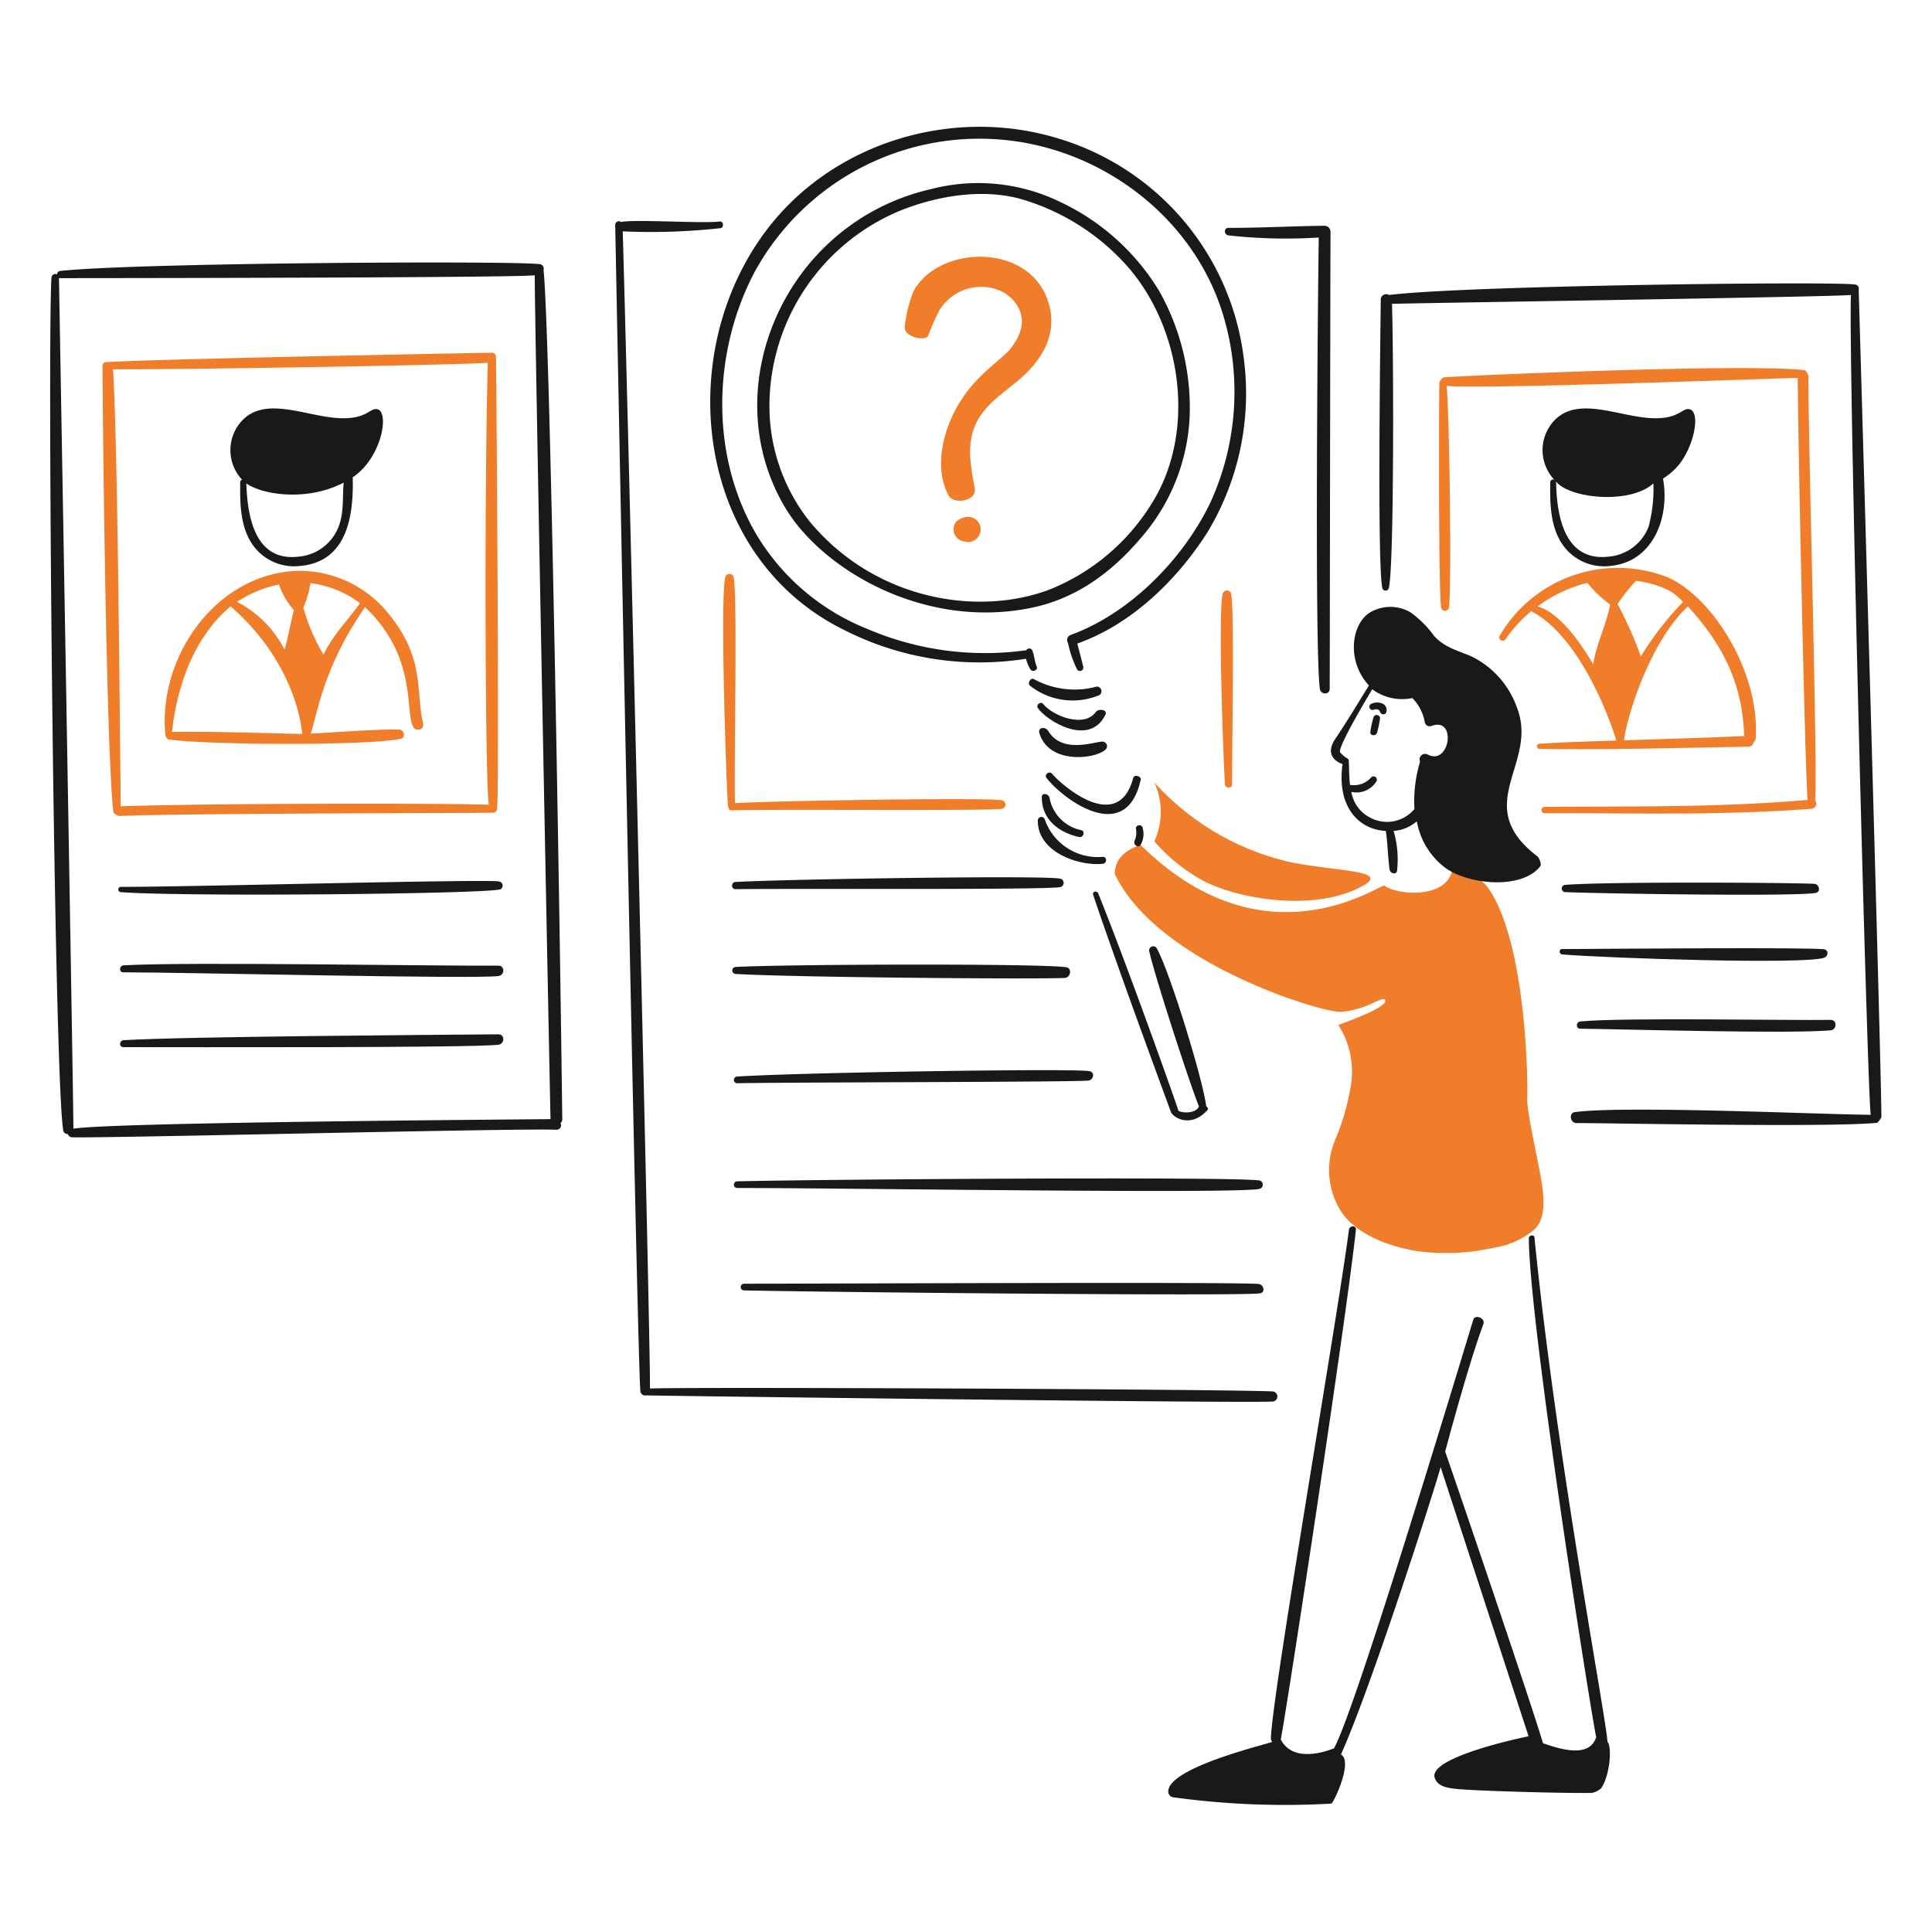 <?xml version="1.0" encoding="UTF-8"?> <svg xmlns="http://www.w3.org/2000/svg" viewBox="-0.5 -0.5 400 400" height="400" width="400"><path d="M283.877 148.011a18.103 18.103 0 0 0 -0.664 3.044c-0.07 0.828 1.149 0.882 1.385 0.166a22.081 22.081 0 0 0 0.608 -2.877 0.686 0.686 0 0 0 -1.329 -0.333Z" fill="#191919" stroke-width="1"></path><path d="M283.877 146.463c1.163 -0.399 1.329 0.387 1.438 0.599a0.674 0.674 0 0 0 1.163 0 1.474 1.474 0 0 0 -0.72 -1.881 2.871 2.871 0 0 0 -2.268 0 0.67 0.67 0 0 0 0.387 1.283Z" fill="#191919" stroke-width="1"></path><path d="M235.675 174.465c25.179 24.792 48.257 8.91 50.416 8.357 2.594 2.103 14.665 3.154 14.222 -4.988 0 0 5.648 3.096 7.36 5.586 7.82 11.387 8.179 39.734 8.026 43.553 -0.122 2.993 2.753 14.889 3.154 18.484 0.321 2.879 0.539 6.406 -1.606 8.523a16.519 16.519 0 0 1 -8.355 3.818 44.634 44.634 0 0 1 -16.05 0.72c-5.48 -0.872 -12.569 -3.376 -15.717 -8.245a16.086 16.086 0 0 1 -1.051 -15.108 49.769 49.769 0 0 0 3.154 -11.172 17.879 17.879 0 0 0 -2.655 -12.285s11.026 -3.832 9.628 -5.257c-0.656 -0.672 -3.874 2.208 -9.177 2.546 -3.431 0.217 -37.688 -9.795 -46.709 -28.501 -0.118 -4.758 5.361 -6.031 5.361 -6.031Z" fill="#f07d29" stroke-width="1"></path><path d="M227.817 176.901a11.617 11.617 0 0 1 -12.01 -7.749 0.736 0.736 0 0 0 -1.438 0.221c-0.084 6.476 8.313 9.478 13.448 8.966 0.888 -0.09 0.942 -1.48 0 -1.438Z" fill="#191919" stroke-width="1"></path><path d="M223.334 171.371a8.379 8.379 0 0 1 -6.53 -6.641c-0.108 -0.886 -1.596 -1.219 -1.606 -0.221 -0.028 6.033 5.756 7.914 7.802 8.301 0.838 0.106 1.223 -1.239 0.333 -1.438Z" fill="#191919" stroke-width="1"></path><path d="M216.14 160.52c2.863 3.898 16.359 14.532 19.535 0.441 0.174 -0.772 -1.329 -1.217 -1.55 -0.387 -3.098 11.623 -14.599 1.718 -16.88 -0.94 -0.483 -0.567 -1.598 0.215 -1.105 0.886Z" fill="#191919" stroke-width="1"></path><path d="M235.675 174.363a4.463 4.463 0 0 0 0.331 -3.651c-0.331 -0.664 -1.448 -0.275 -1.327 0.331a4.19 4.19 0 0 1 -0.277 2.546c-0.353 0.868 0.882 1.594 1.273 0.774Z" fill="#191919" stroke-width="1"></path><path d="M281.718 182.876c5.648 -3.204 -5.476 -2.937 -15.052 -4.87a54.23 54.23 0 0 1 -28.167 -16.491 14.677 14.677 0 0 1 0 12.169 36.269 36.269 0 0 0 10.458 8.355c8.247 4.046 23.581 6.047 32.762 0.836Z" fill="#f07d29" stroke-width="1"></path><path d="M214.646 151.111c1.937 7.082 12.614 5.42 13.945 3.32a0.948 0.948 0 0 0 -0.774 -1.383c-1.383 -0.12 -8.349 2.705 -11.29 -2.214 -0.497 -0.83 -1.993 -0.886 -1.881 0.277Z" fill="#191919" stroke-width="1"></path><path d="M214.369 146.074c1.638 2.526 10.677 8.271 14.001 1.385 0.507 -1.047 -1.438 -1.329 -1.995 -0.553 -2.378 3.322 -8.754 0.948 -10.903 -1.662 -0.497 -0.606 -1.538 0.162 -1.103 0.83Z" fill="#191919" stroke-width="1"></path><path d="M212.765 141.481a14.276 14.276 0 0 0 14.332 1.937 0.958 0.958 0 0 0 -0.499 -1.772 17.556 17.556 0 0 1 -13.059 -1.548c-0.662 -0.391 -1.387 0.888 -0.774 1.383Z" fill="#191919" stroke-width="1"></path><path d="M249.233 228.533c-0.664 -5.478 -7.491 -27.744 -10.238 -32.706a0.85 0.85 0 0 0 -1.548 0.662c1.251 5.472 8.245 27.006 10.292 32.1 -0.774 1.596 -3.591 1.327 -4.261 0.884 0.056 -0.166 -10.653 -30.324 -16.602 -44.991 -0.269 -0.666 -1.273 -0.387 -1.051 0.277 5.011 14.951 16.104 44.991 16.16 45.103 0.776 1.273 4.261 3.098 7.527 -0.555 0.221 -0.221 0 -0.553 -0.277 -0.774Z" fill="#191919" stroke-width="1"></path><path d="M257.036 73.911a54.43 54.43 0 0 0 -38.517 -45.767c-21.586 -6.583 -46.196 0.672 -60.05 18.649 -19.858 25.781 -15.162 68.047 15.994 83.233a61.797 61.797 0 0 0 37.464 5.865 7.862 7.862 0 0 0 0.886 2.159c0.399 0.712 1.658 0.223 1.329 -0.553 -0.447 -1.051 -0.483 -2.22 -0.886 -3.266a0.698 0.698 0 0 0 -1.273 -0.11 61.773 61.773 0 0 1 -32.818 -4.373 47.082 47.082 0 0 1 -22.799 -19.152c-9.853 -16.323 -9.46 -37.905 -0.72 -54.621a53.067 53.067 0 0 1 54.124 -27.228c19.924 2.865 37.568 17.103 43.166 36.636a55.182 55.182 0 0 1 -2.823 38.128c-5.586 11.683 -16.634 22.978 -28.943 27.449a1.111 1.111 0 0 0 -0.553 1.662 23.395 23.395 0 0 0 1.881 5.478 0.704 0.704 0 0 0 1.273 -0.555c-0.223 -1.049 -1.107 -4.259 -1.219 -4.814 11.172 -3.928 20.6 -13.107 26.897 -22.966a55.593 55.593 0 0 0 7.587 -35.856Z" fill="#191919" stroke-width="1"></path><path d="M239.494 59.742a47.659 47.659 0 0 0 -20.365 -18.372 38.869 38.869 0 0 0 -26.897 -2.713c-30.324 6.963 -44.993 41.44 -30.051 66.132 7.639 12.622 28.558 25.055 50.693 20.588 9.245 -1.865 16.604 -7.182 22.743 -14.39a40.975 40.975 0 0 0 10.175 -24.957 49.221 49.221 0 0 0 -6.298 -26.288Zm-1.438 43.83a44.139 44.139 0 0 1 -21.251 17.987c-14.976 5.658 -36.281 2.099 -49.697 -14.113A38.504 38.504 0 0 1 158.802 83.317 43.868 43.868 0 0 1 185.535 43.252c7.693 -3.152 17.049 -4.778 25.179 -2.594a47.082 47.082 0 0 1 21.971 13.724c11.519 12.882 14.56 34.418 5.371 49.191Z" fill="#191919" stroke-width="1"></path><path d="M199.925 106.505a3.862 3.862 0 0 0 -2.38 0.942 2.506 2.506 0 0 0 1.606 4.15 2.605 2.605 0 1 0 0.774 -5.091Z" fill="#f07d29" stroke-width="1"></path><path d="M389.025 230.692c0 -9.686 -4.704 -171.225 -4.704 -171.225a0.84 0.84 0 0 0 -0.72 -1.053c-3.657 -0.692 -80.576 0.168 -96.514 2.159a1.123 1.123 0 0 0 -1.716 0.942c-0.11 10.073 -0.728 55.246 0.333 59.768a0.69 0.69 0 0 0 1.327 0c1.137 -4.435 0.998 -49.077 0.664 -58.882 15.717 -0.333 91.092 -1.438 95.022 -1.827 -0.555 11.898 3.376 164.917 4.094 169.731 -9.795 -0.054 -50.845 -1.951 -61.262 -0.553 -1.327 0.178 -0.94 2.276 0.333 2.268 5.7 -0.026 52.241 0.942 62.258 -0.054 0.221 -0.168 0.886 -0.944 0.886 -1.273Z" fill="#191919" stroke-width="1"></path><path d="M274.967 47.457a1.259 1.259 0 0 0 -1.217 -1.217c-6.643 0.082 -13.283 0.443 -19.922 0.443 -0.998 0 -0.946 1.406 0 1.548a106.533 106.533 0 0 0 18.705 0.443c-0.221 15.385 -0.86 84.897 0.221 93.416 0.162 1.273 2.043 1.329 2.047 0 0.028 -8.579 0.11 -78.804 0.166 -94.633Z" fill="#191919" stroke-width="1"></path><path d="M263.013 287.581c-9.135 -0.459 -120.422 -0.94 -128.945 -0.608 0.168 -7.802 -5.035 -221.585 -5.644 -239.572a132.043 132.043 0 0 0 20.255 -0.664c0.772 -0.122 0.608 -1.486 -0.166 -1.383 -3.539 0.473 -17.434 -0.499 -20.421 0.11a0.756 0.756 0 0 0 -1.219 0.599c0 0.056 4.497 232.378 5.203 241.395a0.998 0.998 0 0 0 1.217 0.94c0.056 0.056 124.518 1.662 129.775 1.273a1.053 1.053 0 0 0 -0.056 -2.089Z" fill="#191919" stroke-width="1"></path><path d="M115.91 231.135c-0.555 -45.885 -2.546 -163.147 -3.874 -175.76a0.924 0.924 0 0 0 -0.664 -1.163c-3.641 -0.746 -82.812 -0.373 -99.385 1.381a0.71 0.71 0 0 0 -0.664 0.718 0.798 0.798 0 0 0 -1.161 0.664c-0.902 12.993 0.539 165.84 2.434 176.538a0.886 0.886 0 0 0 0.942 0.776 0.956 0.956 0 0 0 0.83 0.664c4.427 0.275 93.585 -1.913 100.333 -1.55a0.918 0.918 0 0 0 0.832 -1.385 0.956 0.956 0 0 0 0.379 -0.884Zm-101.21 2.047c-0.056 -9.63 -2.993 -176.095 -2.993 -176.095 4.457 0 95.146 -0.058 98.507 -0.599 0 10.957 2.993 162.194 3.264 174.71 -0.052 0.046 -90.423 0.599 -98.778 1.983Z" fill="#191919" stroke-width="1"></path><path d="M151.778 183.596c11.35 -0.166 64.752 0.18 67.295 -0.443a0.894 0.894 0 0 0 0 -1.716c-2.37 -0.752 -55.954 0.054 -67.295 0.664 -0.942 0.042 -0.94 1.508 0 1.494Z" fill="#191919" stroke-width="1"></path><path d="M207.063 165.222c-2.376 -0.67 -46.208 0.056 -55.395 0.555 -0.221 -7.858 0.551 -42.711 -0.277 -46.819a0.894 0.894 0 0 0 -1.716 0c-1.057 3.99 0.056 38.96 0.499 46.819 0 0.166 0.054 1.55 0.718 1.494 9.464 -0.277 53.737 0.166 56.171 -0.333a0.912 0.912 0 0 0 0 -1.716Z" fill="#f07d29" stroke-width="1"></path><path d="M254.602 161.846c-0.084 -6.583 0.545 -35.736 -0.221 -39.457a0.894 0.894 0 0 0 -1.716 0c-0.998 3.709 0.056 32.872 0.443 39.457 0.058 0.946 1.506 0.998 1.494 0Z" fill="#f07d29" stroke-width="1"></path><path d="M151.778 201.14c11.842 0.728 62.811 1.123 68.181 0.83 1.161 -0.064 1.606 -2.009 0.275 -2.214 -5.027 -0.778 -56.447 -0.664 -68.456 -0.056a0.722 0.722 0 0 0 0 1.44Z" fill="#191919" stroke-width="1"></path><path d="M152.111 223.773c12.126 -0.221 69.673 -0.227 72.718 -0.553 1.051 -0.114 1.436 -1.652 0.277 -1.937 -2.607 -0.642 -60.648 0.277 -72.995 1.107a0.692 0.692 0 0 0 0 1.383Z" fill="#191919" stroke-width="1"></path><path d="M152.111 245.467c18.154 -0.056 104.041 1.273 108.191 0.166a0.894 0.894 0 0 0 0 -1.716c-4.215 -0.838 -90.024 -0.275 -108.191 0.168a0.692 0.692 0 0 0 0 1.383Z" fill="#191919" stroke-width="1"></path><path d="M153.549 266.664c17.943 0.387 102.435 1.211 106.808 0.608 1.217 -0.168 0.774 -1.827 -0.277 -1.937 -4.315 -0.449 -88.821 -0.056 -106.533 -0.056a0.692 0.692 0 0 0 0.002 1.385Z" fill="#191919" stroke-width="1"></path><path d="M77.51 84.203c-1.502 -0.188 -2.091 2.065 -7.525 1.881 -7.366 -0.247 -16.682 -5.387 -21.362 1.772a8.954 8.954 0 0 0 0.998 10.959 0.551 0.551 0 0 0 -0.387 0.553c-0.054 4.429 -0.012 9.195 2.594 12.95a10.476 10.476 0 0 0 9.63 4.373c9.079 -0.718 11.344 -8.744 11.068 -18.374 6.079 -4.044 7.705 -13.771 4.986 -14.113Zm-7.912 24.351a9.764 9.764 0 0 1 -8.301 6.198c-9.073 1.031 -10.574 -8.357 -10.793 -15.162 3.266 2.324 12.507 3.818 20.149 -0.166 -0.281 3.04 0.11 6.087 -1.055 9.129Z" fill="#191919" stroke-width="1"></path><path d="M349.179 84.203c-1.502 -0.188 -2.091 2.065 -7.525 1.881 -7.366 -0.247 -16.682 -5.387 -21.362 1.772a8.954 8.954 0 0 0 0.998 10.959 0.599 0.599 0 0 0 -0.83 0.553c-0.054 4.429 -0.012 9.195 2.594 12.95a10.476 10.476 0 0 0 9.63 4.373c9.081 -0.718 12.569 -10.073 11.124 -18.097a15.036 15.036 0 0 0 2.655 -2.159c3.741 -3.866 5.335 -11.904 2.717 -12.231Zm-8.355 24.351a9.748 9.748 0 0 1 -8.301 6.198c-9.127 1.033 -10.709 -8.463 -10.847 -15.33a0.531 0.531 0 0 0 -0.056 -0.277c2.594 3.487 15.218 4.926 20.199 0.443a30.484 30.484 0 0 1 -0.996 8.966Z" fill="#191919" stroke-width="1"></path><path d="M344.309 118.846a28.309 28.309 0 0 0 -34.314 12.287c-0.447 0.772 0.72 1.438 1.219 0.718a27.836 27.836 0 0 1 5.313 -5.809c11.122 5.756 17.542 26.176 17.598 26.785 -5.313 0.166 -10.631 0.303 -15.938 0.664a0.527 0.527 0 0 0 0 1.051c14.396 0.247 28.884 -0.221 43.278 -0.443a1.097 1.097 0 0 0 1.105 -0.942 1.151 1.151 0 0 0 0.443 -0.886c0.832 -14.218 -9.606 -29.921 -18.703 -33.426Zm3.653 5.259a66.234 66.234 0 0 0 -8.744 11.29 82.964 82.964 0 0 0 -4.814 -10.847 40.329 40.329 0 0 1 3.818 -4.816c6.913 1.051 8.523 3.21 9.74 4.373Zm-30.105 0.94a28.904 28.904 0 0 1 10.292 -4.87 24.062 24.062 0 0 0 4.704 4.483c-0.83 4.373 -2.823 8.024 -3.487 12.341 -0.662 -0.886 -5.756 -10.294 -11.509 -11.954Zm31.1 0c10.46 11.29 11.346 20.808 11.677 26.841 -8.301 0.387 -16.602 0.608 -24.904 0.886 0.664 -5.203 5.424 -20.421 13.227 -27.727Z" fill="#f07d29" stroke-width="1"></path><path d="M375.301 165.222c0.553 -6.917 -1.412 -73.049 -1.385 -87.826 0 -0.221 -0.443 -1.223 -0.886 -1.273 -12.269 -1.375 -68.179 1.051 -74.543 1.494 -0.443 0 -0.998 0.998 -0.998 1.217 -0.082 7.916 -0.158 42.936 0.387 46.543a0.838 0.838 0 0 0 1.596 0c0.599 -3.665 0.166 -38.304 -0.443 -45.989 5.644 0.718 60.488 -1.273 72.662 -1.66 0.112 14.665 1.494 80.299 2.049 87.381 -18.097 1.596 -36.357 1.301 -54.464 1.438a0.666 0.666 0 0 0 0 1.329c18.428 -0.056 36.967 0.499 55.395 -0.942a1.051 1.051 0 0 0 0.628 -1.714Z" fill="#f07d29" stroke-width="1"></path><path d="M323.557 184.204c8.794 0.341 47.88 0.924 51.854 0.166 1.109 -0.2 0.774 -1.819 -0.277 -1.881 -4.317 -0.251 -43.092 -0.489 -51.633 0.221a0.75 0.75 0 0 0 0.056 1.494Z" fill="#191919" stroke-width="1"></path><path d="M322.949 197.106c9.191 0.768 50.474 2.147 54.288 0.662 0.72 -0.277 0.944 -1.498 0 -1.714 -1.995 -0.457 -45.103 -0.112 -54.288 -0.056 -0.72 -0.062 -0.72 1.039 0 1.107Z" fill="#191919" stroke-width="1"></path><path d="M326.655 212.483c8.634 0.084 43.272 1.105 51.854 0.333 1.329 -0.12 1.385 -2.181 0 -2.159 -8.636 0.138 -43.24 -0.537 -51.854 0.331 -0.888 0.082 -0.94 1.478 0 1.494Z" fill="#191919" stroke-width="1"></path><path d="M24.439 184.204c13.281 1.009 76.444 0.377 78.695 -0.599a0.874 0.874 0 0 0 -0.221 -1.596c-2.434 -0.559 -65.302 1.161 -78.473 1.105a0.555 0.555 0 0 0 0 1.089Z" fill="#191919" stroke-width="1"></path><path d="M25.047 200.807c12.95 0 72.004 1.432 77.643 0.774 1.329 -0.154 1.383 -2.169 0 -2.157 -12.952 0.11 -64.694 -0.83 -77.643 -0.056 -0.886 0.11 -0.942 1.438 0 1.438Z" fill="#191919" stroke-width="1"></path><path d="M25.047 216.302c12.95 0 71.95 0.162 77.643 -0.497 1.329 -0.156 1.383 -2.171 0 -2.159 -12.952 0.11 -64.694 0.443 -77.643 1.217 -0.886 0.112 -0.942 1.438 0 1.438Z" fill="#191919" stroke-width="1"></path><path d="M102.192 73.356a0.83 0.83 0 0 0 -0.886 -0.83c-0.11 0 -66.633 1.217 -79.856 1.937a0.756 0.756 0 0 0 -0.72 0.83c-0.056 0.112 0.599 76.951 2.214 92.143a0.762 0.762 0 0 0 0.664 0.72 0.798 0.798 0 0 0 0.718 0.275c13.005 -0.553 77.035 -0.608 77.147 -0.664a0.864 0.864 0 0 0 0.94 -0.774c0.481 -3.663 -0.082 -82.842 -0.221 -93.637ZM24.495 166.441c-0.168 -14.943 -0.61 -75.319 -1.596 -90.483 12.784 0.056 64.582 -0.72 77.588 -1.329 -0.718 26.288 -0.553 87.551 0.221 91.479 -12.351 -0.387 -63.202 -0.221 -76.213 0.333Z" fill="#f07d29" stroke-width="1"></path><path d="M87.084 149.226c-1.538 -6.711 0.431 -13.436 -7.082 -22.579a23.657 23.657 0 0 0 -18.982 -8.966c-16.824 0.646 -28.834 17.819 -27.284 33.915 0 0.112 0.223 0.934 0.664 0.998 7.826 1.127 40.299 1.353 48.036 -0.112 1.109 -0.209 0.776 -1.893 -0.277 -1.937 -3.926 -0.158 -16.16 0.776 -18.316 0.83 1.548 -4.814 2.655 -13.724 11.234 -26.176 10.625 10.073 8.333 21.063 9.849 24.572 0.581 1.353 2.49 0.898 2.159 -0.545ZM48.566 124.105a24.951 24.951 0 0 1 8.69 -3.591 15.561 15.561 0 0 0 3.098 5.313c-0.664 2.49 -1.273 5.921 -1.937 8.189a22.707 22.707 0 0 0 -9.851 -9.911ZM35.112 151.055c0.83 -7.749 3.707 -18.927 12.12 -26.011 14.001 12.12 14.831 26.334 14.831 26.398 -1.215 0.056 -19.196 -0.608 -26.95 -0.387ZM66.497 135.062a40.277 40.277 0 0 1 -4.205 -9.795 20.319 20.319 0 0 0 1.494 -5.035 21.432 21.432 0 0 1 10.238 4.15c-2.492 3.597 -5.702 6.641 -7.527 10.681Z" fill="#f07d29" stroke-width="1"></path><path d="M216.306 61.348c-4.209 -11.254 -21.113 -10.947 -26.95 -2.713 -1.329 1.385 -2.763 7.968 -2.492 9.077 0.399 1.596 4.221 2.498 4.816 1.273a45.723 45.723 0 0 1 2.378 -5.369c4.068 -6.242 12.543 -5.909 15.772 -1.273 2.344 3.364 1.051 6.641 -1.327 9.63 -3.162 3.16 -6.967 5.43 -10.35 10.901 -3.32 5.369 -5.412 13.307 -2.268 19.204 1.037 1.945 5.921 1.217 5.422 -1.494 -0.884 -4.814 -1.863 -9.674 0.664 -14.165 1.895 -3.37 5.285 -5.612 8.191 -8.024 5.195 -4.317 8.732 -10.127 6.143 -17.047Z" fill="#f07d29" stroke-width="1"></path><path d="M317.857 176.845c-14.057 -10.695 0.225 -19.164 -4.261 -30.771a18.699 18.699 0 0 0 -9.576 -10.735c-2.771 -1.155 -5.478 -1.827 -7.581 -4.152a21.845 21.845 0 0 0 -4.926 -4.924 8.303 8.303 0 0 0 -8.744 0.275c-3.679 2.819 -4.285 10.139 0.168 14.887 -0.112 0.056 -4.549 7.519 -6.919 10.959 -2.779 4.032 1.329 5.257 1.438 5.313 -1.229 8.802 3.342 13.58 8.966 13.835 0.387 2.655 0.421 5.371 0.776 8.024 0.104 0.776 1.397 1.165 1.548 0.221a20.948 20.948 0 0 0 -0.718 -8.245 8.195 8.195 0 0 0 4.814 -1.995 15.375 15.375 0 0 0 5.811 9.576c4.531 3.441 15.826 4.76 19.751 -0.277 0.337 -0.553 -0.381 -1.879 -0.547 -1.991ZM295.061 155.704a1.141 1.141 0 0 0 -1.55 1.494 28.032 28.032 0 0 0 -1.163 9.795 7.382 7.382 0 0 1 -9.406 1.66 7.256 7.256 0 0 1 -3.653 -5.201 4.84 4.84 0 0 0 5.201 -2.214 0.682 0.682 0 0 0 -1.051 -0.83 4.81 4.81 0 0 1 -4.427 1.596c-0.221 -1.66 -0.166 -3.429 -0.277 -5.145 0 -0.333 -0.828 -0.445 -1.77 -1.596 -0.718 -0.886 6.641 -13.059 6.641 -13.059a10.408 10.408 0 0 0 8.301 1.825 9.39 9.39 0 0 1 2.594 5.091 1.049 1.049 0 0 0 1.273 0.72c5.426 -2.161 3.94 8.337 -0.712 5.863Z" fill="#191919" stroke-width="1"></path><path d="M332.301 360.133c-0.112 -4.205 -10.629 -59.413 -15.108 -104.428 -0.066 -0.662 -1.165 -0.499 -1.163 0.166 0.056 17.488 13.005 99.227 13.947 103.267 -1.329 4.261 -6.982 2.711 -11.014 1.273 -2.933 -9.795 -18.593 -55.619 -20.253 -60.377 0.11 -0.443 4.836 -18.178 7.912 -26.398 0.455 -1.213 -1.732 -2.109 -2.103 -0.886 -6.953 22.929 -24.792 81.574 -28.832 88.712 -0.056 0 -8.191 3.653 -11.012 -1.825 1.66 -8.912 13.688 -87.958 15.549 -105.535 0.1 -0.944 -1.323 -0.886 -1.438 0 -2.304 17.829 -15.96 96.508 -16.16 105.314a1.025 1.025 0 0 0 0.277 0.718c-1.329 0.555 -21.528 5.313 -21.528 10.294a1.197 1.197 0 0 0 0.886 1.161 169.435 169.435 0 0 0 32.872 1.329c0.443 -0.056 4.588 -8.744 1.995 -10.175 5.921 -13.061 18.817 -53.017 20.642 -59.491 1.217 3.763 15.274 46.707 18.206 55.728 -0.11 0 -21.005 4.251 -19.423 8.632 0.618 1.712 2.38 1.995 4.04 2.214 3.156 0.431 22.145 0.968 28.445 0.884a3.884 3.884 0 0 0 1.995 -0.998c1.883 -2.915 2.208 -8.75 1.269 -9.58Z" fill="#191919" stroke-width="1"></path></svg> 